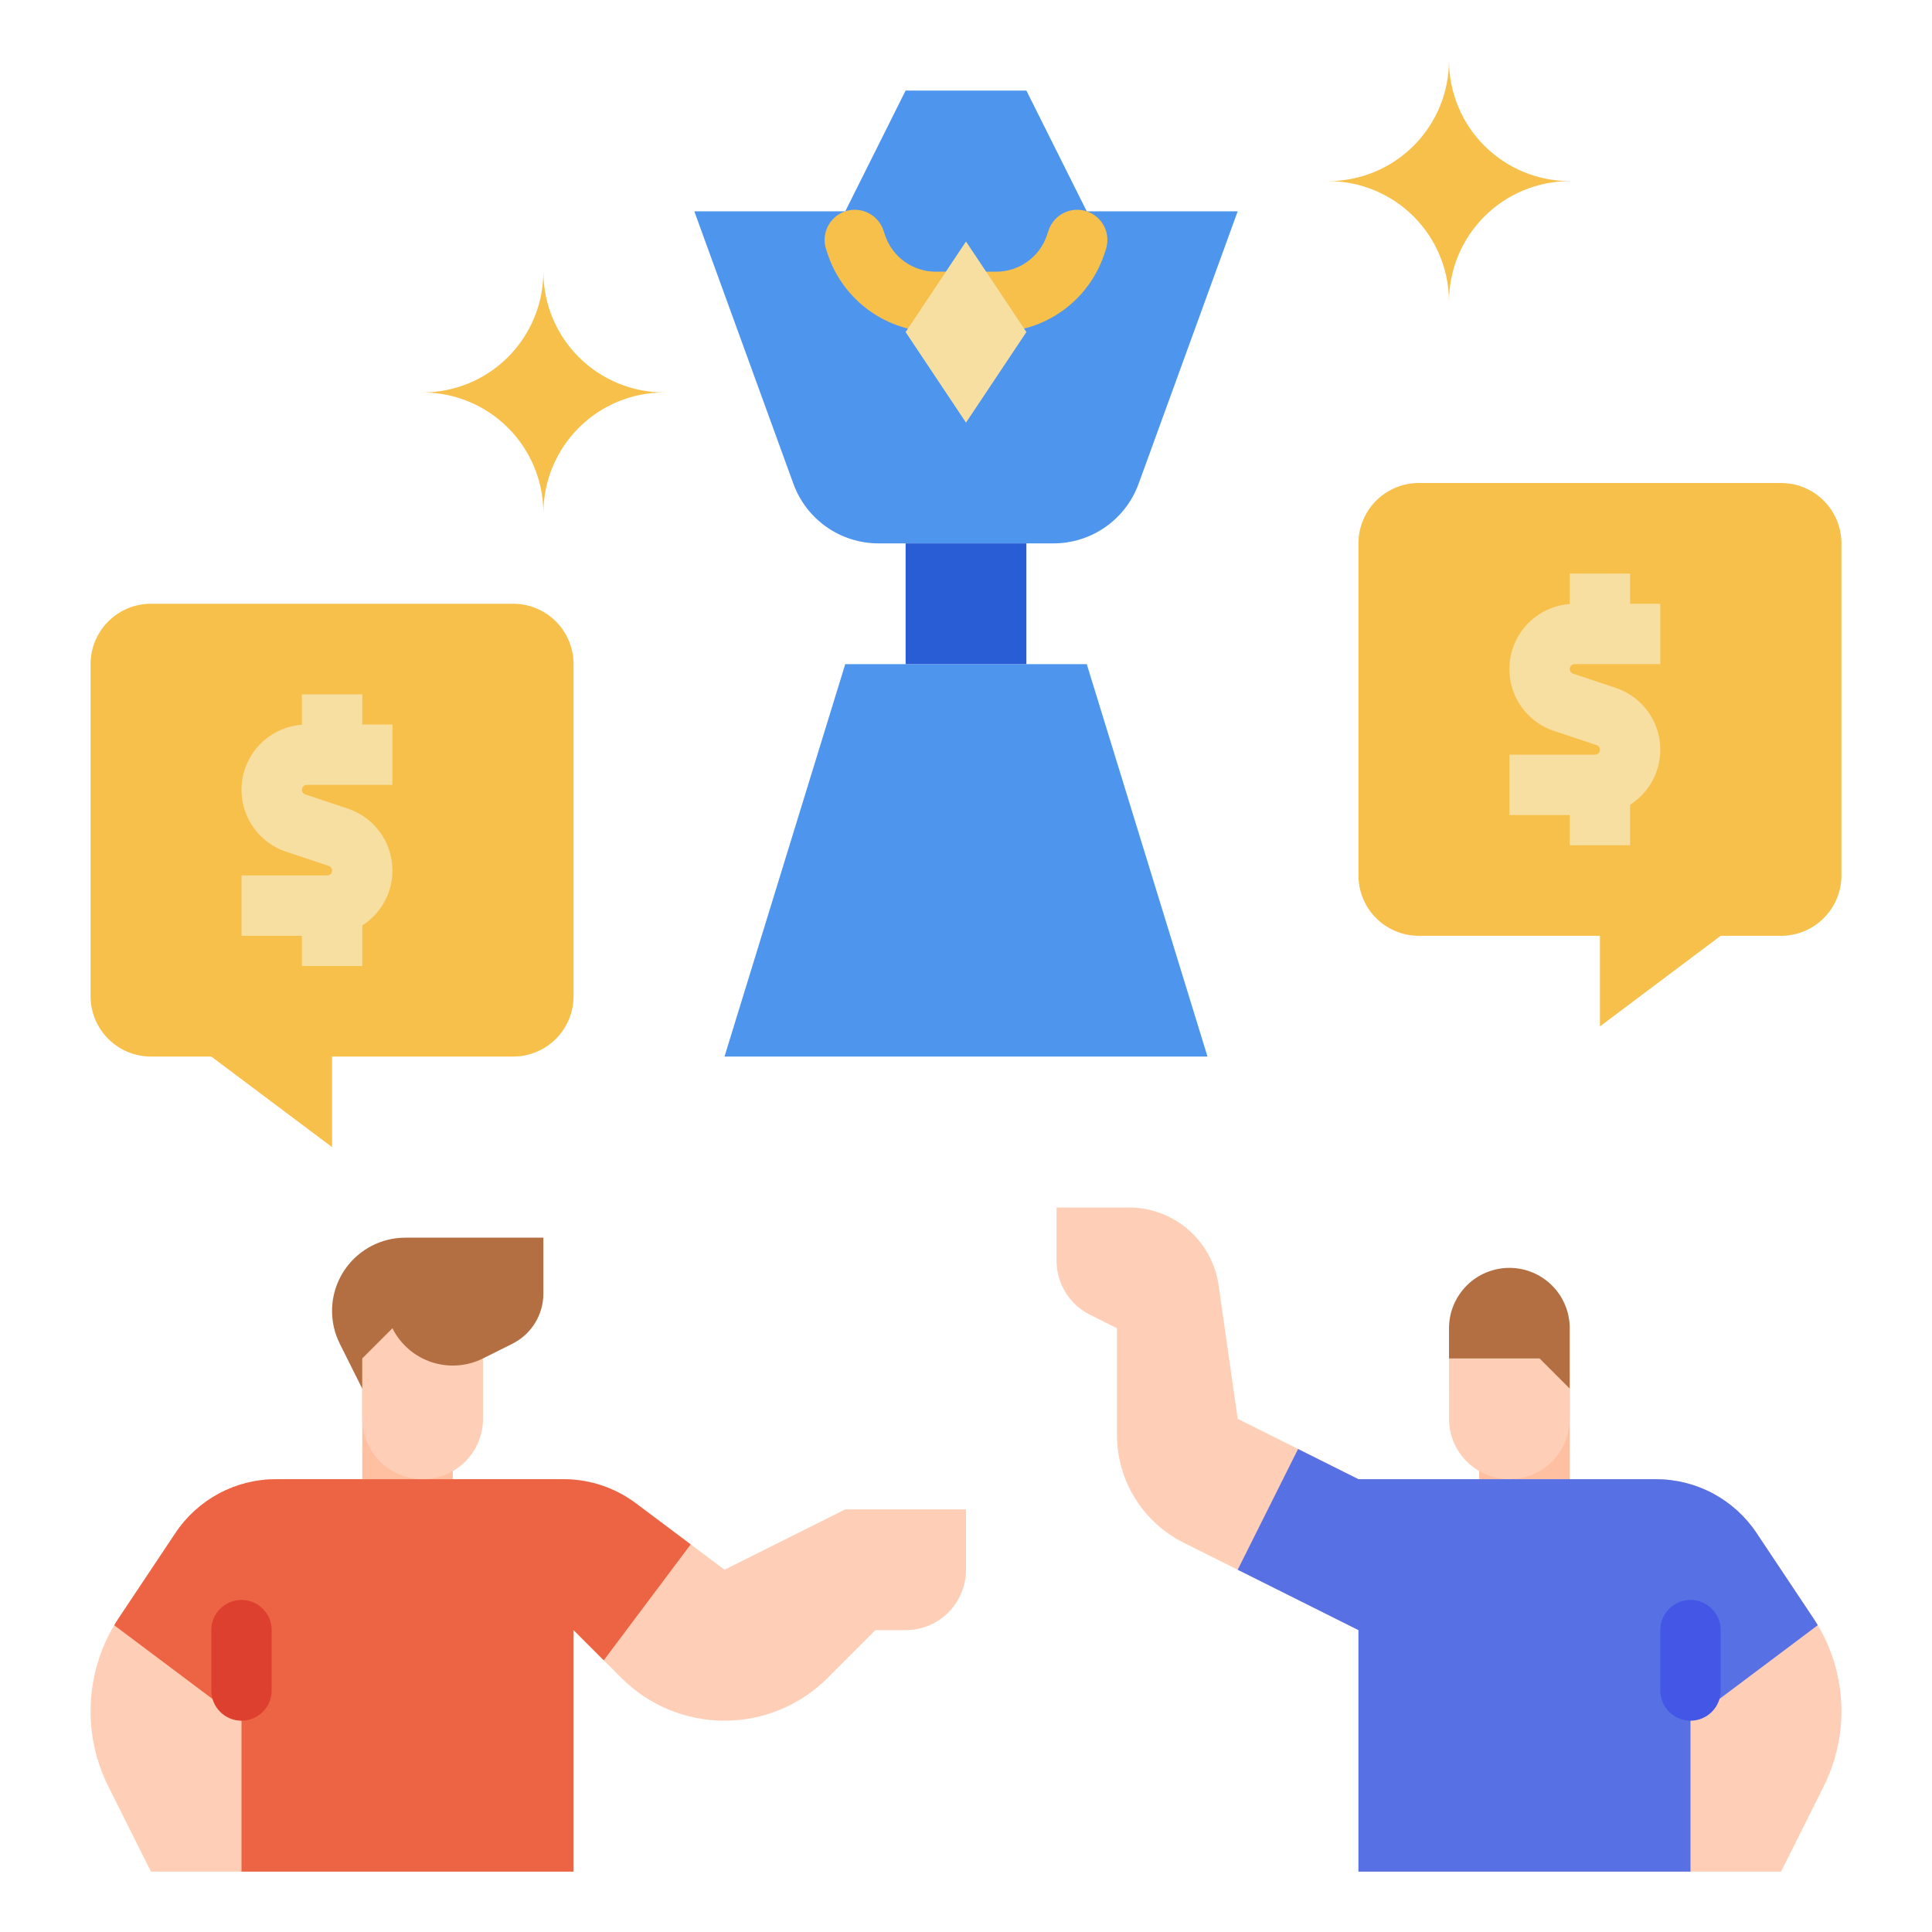 <svg width="142" height="142" viewBox="0 0 142 142" fill="none" xmlns="http://www.w3.org/2000/svg">
<path d="M26.625 102.062H33.281V110.938H26.625V102.062Z" fill="#FFBFA1"/>
<path d="M108.719 102.062H115.375V110.938H108.719V102.062Z" fill="#FFBFA1"/>
<path d="M135.344 125.773C135.344 127.689 134.897 129.58 134.04 131.295L130.906 137.562H99.844V119.812L90.969 115.375L87 113.389C85.526 112.652 84.286 111.519 83.419 110.117C82.553 108.715 82.094 107.1 82.094 105.452V97.625L80.108 96.632C79.371 96.263 78.751 95.697 78.318 94.996C77.885 94.295 77.656 93.487 77.656 92.663V88.75H82.976C84.578 88.75 86.127 89.328 87.338 90.378C88.548 91.428 89.339 92.879 89.565 94.466L90.969 104.281L99.844 108.719H121.718C123.179 108.719 124.618 109.08 125.906 109.769C127.194 110.459 128.293 111.455 129.104 112.671L133.269 118.919C133.386 119.094 133.497 119.272 133.602 119.452C134.118 120.312 134.525 121.232 134.814 122.192C135.165 123.353 135.344 124.56 135.344 125.773V125.773Z" fill="#FFCEB6"/>
<path d="M133.602 119.452L124.25 126.469V137.562H99.844V119.812L90.969 115.375L95.406 106.5L99.844 108.719H121.718C123.179 108.719 124.618 109.08 125.906 109.769C127.194 110.459 128.293 111.455 129.104 112.671L133.269 118.919C133.386 119.094 133.497 119.272 133.602 119.452V119.452Z" fill="#5771E5"/>
<path d="M106.5 102.063L106.5 97.625C106.5 97.042 106.615 96.465 106.838 95.927C107.061 95.388 107.388 94.899 107.8 94.487C108.212 94.075 108.701 93.748 109.24 93.525C109.778 93.302 110.355 93.187 110.938 93.187C112.115 93.187 113.243 93.655 114.076 94.487C114.908 95.319 115.375 96.447 115.375 97.624L115.375 102.063H106.5Z" fill="#B36F42"/>
<path d="M35.499 99.844L37.663 98.762C38.346 98.42 38.92 97.895 39.322 97.245C39.724 96.595 39.937 95.847 39.937 95.082V90.969H29.79C29.083 90.969 28.383 91.108 27.73 91.379C27.076 91.649 26.483 92.046 25.983 92.546C25.482 93.046 25.086 93.64 24.815 94.293C24.544 94.946 24.405 95.647 24.405 96.354C24.405 97.19 24.6 98.014 24.974 98.762L26.624 102.062H33.281L35.499 99.844Z" fill="#B36F42"/>
<path d="M71 110.938V115.375C71 115.958 70.886 116.535 70.663 117.073C70.44 117.612 70.113 118.101 69.701 118.513C69.289 118.925 68.799 119.252 68.261 119.475C67.722 119.698 67.145 119.813 66.563 119.812H64.344L60.824 123.332C58.815 125.34 56.091 126.469 53.25 126.469C50.409 126.469 47.685 125.34 45.676 123.332L42.156 119.812V137.562H11.094L7.96 131.295C7.033 129.443 6.587 127.388 6.664 125.319C6.74 123.25 7.335 121.233 8.395 119.455C8.501 119.272 8.614 119.094 8.731 118.919L12.897 112.671C13.707 111.455 14.806 110.459 16.094 109.769C17.383 109.08 18.821 108.719 20.282 108.719H41.416C43.336 108.719 45.205 109.342 46.741 110.494L50.765 113.511L53.25 115.375L62.125 110.938H71Z" fill="#FFCEB6"/>
<path d="M50.765 113.511L44.375 122.031L42.156 119.812V137.562H17.75V126.469L8.395 119.455C8.501 119.272 8.614 119.094 8.731 118.919L12.896 112.671C13.707 111.455 14.806 110.459 16.094 109.769C17.382 109.08 18.821 108.719 20.282 108.719H41.416C43.336 108.719 45.204 109.342 46.741 110.494L50.765 113.511Z" fill="#ED6445"/>
<path d="M88.75 77.656L79.875 48.812H62.125L53.25 77.656H88.75Z" fill="#4E96ED"/>
<path d="M26.624 99.844L28.843 97.625C29.134 98.208 29.537 98.727 30.03 99.154C30.522 99.581 31.093 99.907 31.711 100.113C32.33 100.319 32.982 100.401 33.632 100.355C34.282 100.309 34.916 100.135 35.499 99.844V104.281C35.499 105.458 35.032 106.587 34.199 107.419C33.367 108.251 32.238 108.719 31.061 108.719C29.885 108.719 28.756 108.251 27.924 107.419C27.091 106.587 26.624 105.458 26.624 104.281V99.844Z" fill="#FFCEB6"/>
<path d="M19.969 119.812C19.969 118.587 18.975 117.594 17.75 117.594C16.525 117.594 15.531 118.587 15.531 119.812V124.25C15.531 125.475 16.525 126.469 17.75 126.469C18.975 126.469 19.969 125.475 19.969 124.25V119.812Z" fill="#DE402F"/>
<path d="M115.375 102.062L113.156 99.844H106.501V104.281C106.501 105.458 106.969 106.587 107.801 107.419C108.633 108.251 109.762 108.719 110.938 108.719C112.115 108.719 113.244 108.251 114.076 107.419C114.908 106.587 115.376 105.458 115.376 104.281L115.375 102.062Z" fill="#FFCEB6"/>
<path d="M126.469 119.812C126.469 118.587 125.475 117.594 124.25 117.594C123.025 117.594 122.031 118.587 122.031 119.812V124.25C122.031 125.475 123.025 126.469 124.25 126.469C125.475 126.469 126.469 125.475 126.469 124.25V119.812Z" fill="#4356E6"/>
<path d="M37.719 77.656H24.406V84.312L15.531 77.656H11.094C9.917 77.656 8.788 77.189 7.956 76.356C7.124 75.524 6.656 74.396 6.656 73.219V48.812C6.656 47.636 7.124 46.507 7.956 45.675C8.788 44.843 9.917 44.375 11.094 44.375H37.719C38.896 44.375 40.024 44.843 40.856 45.675C41.689 46.507 42.156 47.636 42.156 48.812V73.219C42.156 74.396 41.689 75.524 40.856 76.356C40.024 77.189 38.896 77.656 37.719 77.656Z" fill="#F7C04A"/>
<path d="M104.281 68.781H117.594V75.438L126.469 68.781H130.906C132.083 68.781 133.212 68.314 134.044 67.481C134.876 66.649 135.344 65.521 135.344 64.344V39.938C135.344 38.761 134.876 37.632 134.044 36.8C133.212 35.968 132.083 35.5 130.906 35.5H104.281C103.104 35.5 101.976 35.968 101.143 36.8C100.311 37.632 99.844 38.761 99.844 39.938V64.344C99.844 65.521 100.311 66.649 101.143 67.481C101.976 68.314 103.104 68.781 104.281 68.781Z" fill="#F7C04A"/>
<path d="M26.625 51.031H22.188V53.268C21.083 53.351 20.04 53.813 19.238 54.578C18.436 55.342 17.923 56.36 17.786 57.459C17.65 58.559 17.899 59.672 18.49 60.609C19.081 61.546 19.979 62.249 21.03 62.599L24.16 63.642C24.241 63.669 24.31 63.724 24.354 63.797C24.398 63.87 24.415 63.957 24.402 64.041C24.388 64.126 24.345 64.203 24.279 64.258C24.214 64.313 24.132 64.344 24.046 64.344H17.75V68.781H22.188V71H26.625V68.023C27.389 67.536 28 66.843 28.386 66.023C28.773 65.204 28.919 64.291 28.808 63.392C28.697 62.493 28.333 61.644 27.759 60.943C27.184 60.242 26.423 59.718 25.564 59.432L22.434 58.389C22.353 58.362 22.284 58.307 22.239 58.234C22.195 58.161 22.178 58.074 22.192 57.99C22.206 57.906 22.249 57.829 22.314 57.773C22.379 57.718 22.462 57.688 22.547 57.688H28.844V53.25H26.625V51.031Z" fill="#F7DFA1"/>
<path d="M115.735 48.812H122.031V44.375H119.812V42.156H115.375V44.393C114.27 44.476 113.228 44.938 112.426 45.703C111.623 46.467 111.11 47.485 110.974 48.584C110.838 49.684 111.086 50.797 111.678 51.734C112.269 52.671 113.166 53.374 114.218 53.724L117.348 54.767C117.429 54.794 117.497 54.849 117.542 54.922C117.586 54.995 117.603 55.082 117.589 55.166C117.575 55.251 117.532 55.328 117.467 55.383C117.402 55.438 117.319 55.469 117.234 55.469H110.937V59.906H115.375V62.125H119.812V59.148C120.577 58.661 121.187 57.968 121.574 57.148C121.96 56.329 122.106 55.416 121.995 54.517C121.884 53.618 121.52 52.769 120.946 52.068C120.372 51.367 119.611 50.843 118.751 50.557L115.621 49.514C115.54 49.487 115.471 49.432 115.427 49.359C115.383 49.286 115.366 49.199 115.38 49.115C115.393 49.031 115.437 48.954 115.502 48.898C115.567 48.843 115.649 48.812 115.735 48.812V48.812Z" fill="#F7DFA1"/>
<path d="M83.687 35.556L90.969 15.531H79.875L75.438 6.656H66.562L62.125 15.531H51.031L58.313 35.556C58.78 36.84 59.631 37.949 60.75 38.733C61.869 39.517 63.202 39.938 64.569 39.938H77.431C78.798 39.938 80.131 39.517 81.25 38.733C82.369 37.949 83.22 36.84 83.687 35.556Z" fill="#4E96ED"/>
<path d="M73.219 24.406H68.781C67.023 24.406 65.31 23.853 63.884 22.825C62.458 21.797 61.391 20.347 60.836 18.68L60.722 18.338C60.535 17.78 60.579 17.17 60.842 16.644C61.105 16.118 61.567 15.717 62.125 15.531C62.401 15.439 62.693 15.402 62.984 15.423C63.275 15.444 63.558 15.521 63.819 15.652C64.079 15.782 64.312 15.962 64.503 16.182C64.694 16.403 64.84 16.658 64.932 16.935L65.046 17.276C65.307 18.06 65.808 18.742 66.479 19.226C67.149 19.709 67.955 19.969 68.781 19.969H73.219C74.045 19.969 74.851 19.709 75.521 19.225C76.192 18.742 76.693 18.06 76.954 17.276L77.068 16.935C77.16 16.658 77.306 16.402 77.497 16.182C77.688 15.962 77.92 15.782 78.181 15.652C78.442 15.521 78.725 15.444 79.016 15.423C79.307 15.402 79.599 15.439 79.875 15.531C80.433 15.717 80.895 16.118 81.158 16.644C81.421 17.17 81.464 17.78 81.278 18.338L81.164 18.68C80.609 20.347 79.542 21.797 78.116 22.825C76.69 23.853 74.977 24.406 73.219 24.406V24.406Z" fill="#F7C04A"/>
<path d="M66.562 24.406L71 17.75L75.438 24.406L71 31.062L66.562 24.406Z" fill="#F7DFA1"/>
<path d="M66.562 39.938H75.438V48.812H66.562V39.938Z" fill="#295DD6"/>
<path d="M31.062 28.844C33.416 28.844 35.674 27.909 37.338 26.244C39.002 24.58 39.938 22.323 39.938 19.969C39.938 22.323 40.873 24.58 42.537 26.244C44.201 27.909 46.459 28.844 48.812 28.844C46.459 28.844 44.201 29.779 42.537 31.443C40.873 33.108 39.938 35.365 39.938 37.719C39.938 35.365 39.002 33.108 37.338 31.443C35.674 29.779 33.416 28.844 31.062 28.844V28.844Z" fill="#F7C04A"/>
<path d="M115.375 13.312C113.021 13.312 110.764 14.248 109.099 15.912C107.435 17.576 106.5 19.834 106.5 22.188C106.5 19.834 105.565 17.576 103.901 15.912C102.236 14.248 99.979 13.312 97.625 13.312C99.979 13.312 102.236 12.377 103.901 10.713C105.565 9.049 106.5 6.791 106.5 4.438C106.5 6.791 107.435 9.049 109.099 10.713C110.764 12.377 113.021 13.312 115.375 13.312Z" fill="#F7C04A"/>
</svg>
